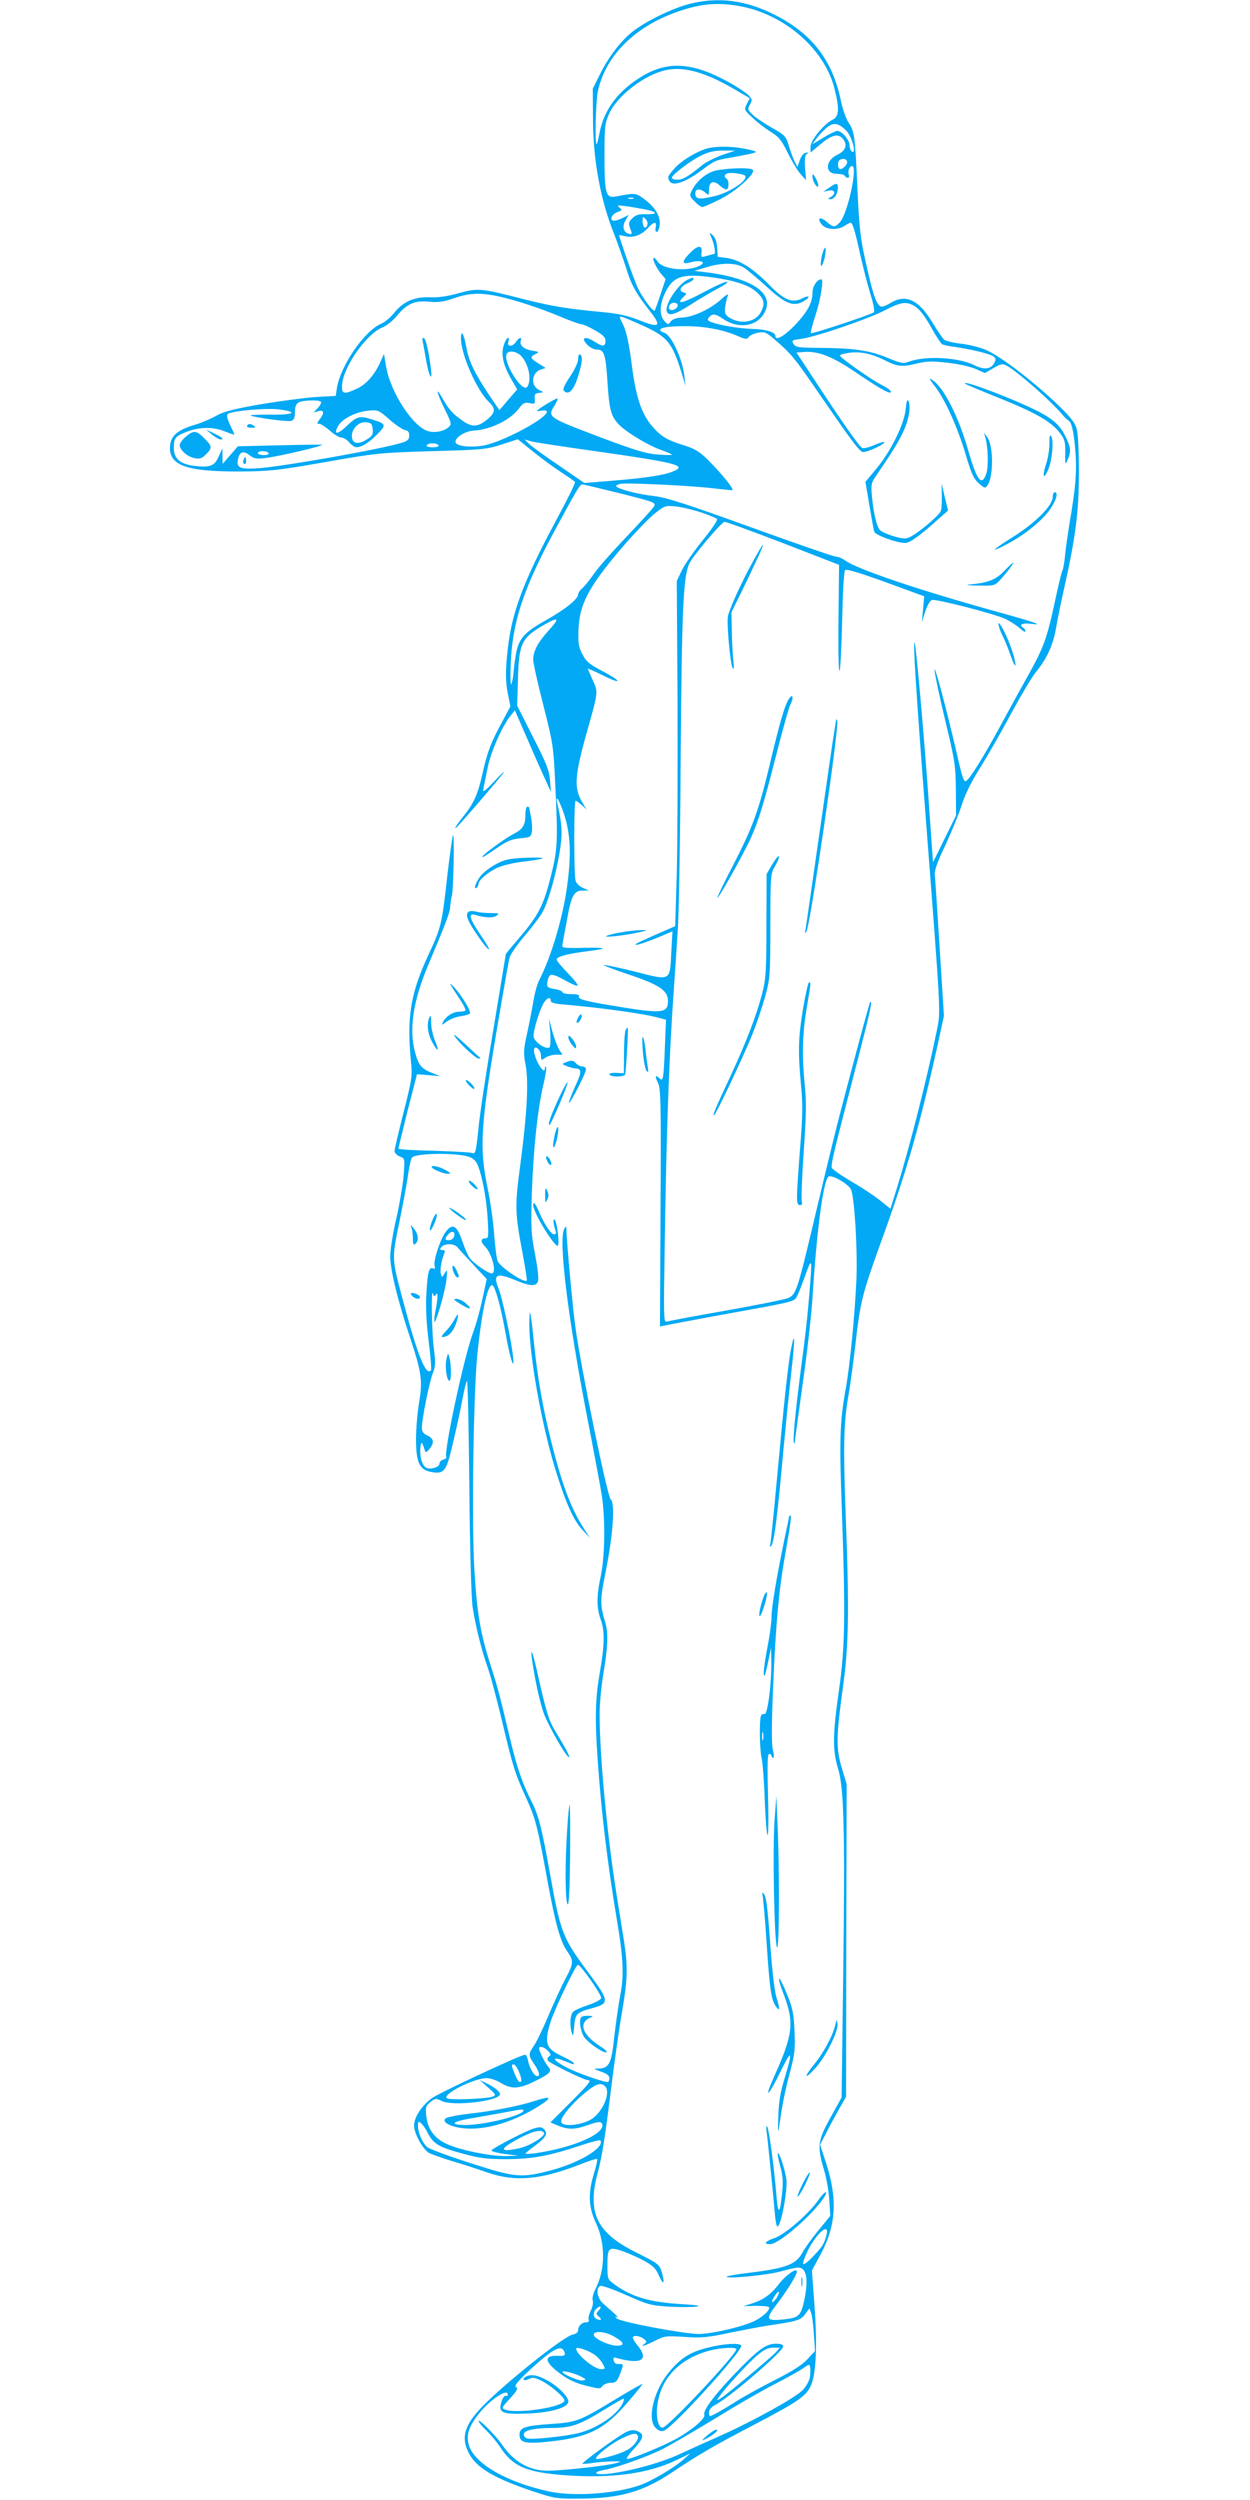<?xml version="1.0" standalone="no"?>
<!DOCTYPE svg PUBLIC "-//W3C//DTD SVG 20010904//EN"
 "http://www.w3.org/TR/2001/REC-SVG-20010904/DTD/svg10.dtd">
<svg version="1.0" xmlns="http://www.w3.org/2000/svg"
 width="640pt" height="1280pt" viewBox="0 0 640 1280"
 preserveAspectRatio="xMidYMid meet">
<g transform="translate(0,1280) scale(0.1,-0.1)"
fill="#03a9f4" stroke="none">
<path d="M3530 12780 c-85 -22 -212 -83 -282 -135 -63 -46 -130 -132 -176
-225 l-37 -74 1 -156 c1 -211 38 -414 109 -590 18 -47 45 -123 60 -170 27 -89
51 -132 124 -225 60 -76 47 -86 -55 -45 -58 23 -106 34 -179 41 -193 18 -265
30 -417 68 -217 56 -231 57 -329 30 -56 -16 -105 -23 -148 -21 -79 3 -137 -22
-183 -80 -17 -22 -47 -47 -65 -55 -86 -35 -209 -214 -228 -329 l-6 -41 -105
-6 c-57 -4 -184 -21 -281 -37 -140 -25 -188 -37 -228 -60 -27 -15 -74 -35
-104 -44 -96 -28 -130 -59 -131 -119 0 -92 90 -122 360 -121 150 1 190 5 435
48 261 46 279 48 545 56 259 7 280 9 358 34 l83 27 77 -62 c42 -34 107 -82
144 -106 37 -24 69 -47 72 -51 3 -5 -40 -91 -95 -193 -158 -294 -222 -457
-245 -628 -17 -130 -18 -198 -2 -271 l11 -57 -42 -79 c-58 -106 -77 -158 -101
-266 -22 -100 -44 -151 -94 -213 -36 -45 -49 -65 -43 -65 6 0 227 256 246 285
7 11 -14 -9 -48 -45 -49 -52 -61 -60 -56 -40 2 14 12 61 21 105 15 82 74 215
117 269 l23 29 52 -119 c28 -65 69 -159 92 -209 l41 -90 -5 60 c-4 50 -18 87
-87 221 l-81 161 4 139 c5 181 19 209 134 275 76 43 82 36 24 -28 -57 -63 -80
-107 -80 -151 0 -16 23 -121 52 -233 50 -198 52 -210 61 -409 14 -287 12 -328
-22 -464 -38 -151 -63 -200 -156 -310 -41 -48 -75 -89 -75 -90 0 -1 -29 -175
-64 -387 -36 -212 -71 -443 -77 -513 -11 -108 -15 -126 -29 -120 -8 4 -97 9
-197 12 -101 2 -183 7 -183 11 0 3 21 90 47 194 l48 187 60 -5 60 -5 -39 15
c-57 22 -72 39 -90 104 -33 119 -12 264 67 451 96 229 109 264 112 298 2 21 5
44 8 52 9 26 15 336 6 313 -4 -13 -17 -106 -29 -208 -26 -239 -32 -266 -91
-392 -97 -206 -117 -325 -95 -558 8 -75 5 -91 -38 -261 -25 -99 -46 -188 -46
-197 0 -10 12 -22 26 -28 27 -10 27 -10 21 -92 -3 -45 -20 -145 -37 -222 -18
-77 -32 -165 -32 -195 -1 -68 38 -228 102 -420 59 -178 65 -220 45 -335 -8
-49 -15 -133 -15 -185 0 -116 18 -155 75 -166 69 -13 80 0 113 143 17 70 39
172 49 226 10 53 21 97 24 97 4 0 9 -244 12 -542 3 -326 10 -573 17 -618 15
-97 45 -217 76 -305 14 -38 47 -162 74 -275 56 -237 67 -271 126 -400 47 -104
57 -145 108 -425 40 -216 64 -304 101 -357 33 -48 32 -61 -10 -139 -19 -36
-57 -119 -85 -184 -27 -65 -61 -136 -75 -157 -31 -46 -31 -50 0 -96 26 -38 32
-62 16 -62 -15 0 -40 41 -47 77 -3 18 -10 33 -15 33 -22 0 -435 -193 -477
-222 -52 -38 -92 -98 -92 -141 0 -41 46 -124 78 -141 15 -7 68 -26 117 -41 50
-14 131 -41 180 -58 144 -50 275 -38 482 44 42 16 78 28 80 25 3 -3 -4 -36
-16 -75 -31 -100 -28 -171 9 -250 51 -107 50 -243 -2 -342 -11 -22 -17 -46
-13 -58 3 -11 -1 -34 -10 -51 -9 -18 -14 -38 -11 -46 3 -9 -1 -14 -12 -14 -23
0 -42 -19 -42 -41 0 -10 -11 -19 -28 -22 -46 -9 -349 -251 -464 -370 -90 -94
-109 -157 -68 -236 38 -76 130 -130 330 -197 108 -36 122 -38 235 -37 212 1
330 35 486 141 127 85 208 132 413 239 226 118 267 147 290 204 25 61 31 209
16 407 l-13 177 46 85 c78 147 86 280 27 464 l-31 95 30 58 c16 32 46 87 66
123 l37 65 1 800 2 800 -24 80 c-31 101 -30 163 4 410 31 220 34 392 14 915
-12 334 -9 452 16 590 8 47 24 163 35 258 24 213 35 257 125 507 141 387 207
618 306 1072 l22 102 -22 348 c-12 191 -23 361 -25 377 -2 20 16 69 55 150 31
67 68 157 82 201 16 53 47 117 93 190 38 61 110 186 159 278 50 92 107 189
128 215 56 68 87 135 103 221 7 42 26 137 43 211 58 260 75 389 75 590 0 118
-4 200 -12 227 -10 32 -34 62 -109 133 -121 114 -281 236 -352 267 -30 14 -88
28 -128 33 -40 4 -80 14 -89 21 -8 7 -32 42 -54 78 -72 124 -140 158 -218 111
-18 -11 -39 -20 -47 -20 -22 0 -40 43 -68 165 -42 179 -47 220 -57 440 -12
268 -15 292 -44 335 -13 19 -31 69 -40 111 -42 209 -148 347 -341 444 -148 75
-289 92 -435 55z m275 -15 c224 -47 423 -226 469 -425 25 -102 22 -137 -13
-154 -46 -25 -111 -104 -111 -138 l0 -29 48 40 c59 50 92 59 116 32 27 -30 17
-63 -26 -83 -64 -30 -66 -98 -4 -98 19 0 38 -4 41 -10 10 -16 28 -12 21 5 -7
19 3 45 17 45 30 0 -23 -245 -63 -288 -26 -28 -32 -28 -68 3 -35 29 -51 18
-24 -15 22 -27 81 -30 117 -6 13 9 27 16 30 16 10 0 24 -46 50 -167 15 -65 38
-155 52 -201 16 -49 22 -86 17 -91 -14 -12 -316 -112 -322 -107 -3 3 7 41 21
85 28 83 46 191 32 191 -21 0 -45 -36 -45 -67 0 -53 -25 -99 -91 -169 -56 -57
-99 -81 -99 -54 0 19 -47 34 -117 36 -70 2 -166 18 -212 35 -19 8 -21 12 -11
24 17 21 34 19 74 -9 74 -50 166 -39 206 26 63 101 -50 183 -295 214 l-60 7
60 18 c79 25 151 24 192 0 17 -11 69 -54 114 -95 96 -89 138 -107 187 -82 18
9 32 21 32 25 0 5 -14 3 -31 -6 -53 -27 -93 -11 -173 71 -82 83 -149 125 -214
135 l-47 6 -3 46 c-2 31 -10 53 -23 65 -19 17 -19 17 -4 -19 13 -31 20 -77 12
-77 -1 0 -17 -4 -35 -9 -32 -10 -33 -9 -30 16 5 39 -18 39 -57 0 -43 -43 -46
-62 -7 -52 66 19 99 0 39 -22 -67 -24 -177 -9 -200 28 -6 10 -15 19 -19 19
-12 0 11 -50 36 -81 l24 -28 -26 -78 c-14 -43 -28 -80 -30 -83 -7 -9 -62 64
-86 115 -18 37 -96 259 -96 271 0 1 15 -2 34 -6 40 -9 81 7 115 44 31 33 45
33 38 1 -3 -16 0 -24 7 -22 6 2 12 19 14 38 3 44 -25 89 -80 130 -45 32 -44
32 -145 13 -51 -10 -58 14 -58 206 0 152 2 169 24 218 42 93 181 199 290 223
93 20 203 -11 353 -99 l77 -45 -15 -29 c-15 -29 -15 -30 29 -71 24 -23 66 -55
93 -72 41 -25 55 -42 86 -105 20 -41 49 -90 65 -109 l30 -34 -5 62 c-3 47 -1
66 9 73 11 7 10 8 -5 6 -12 -2 -24 -17 -31 -38 l-12 -35 -13 25 c-7 14 -21 50
-30 80 -16 53 -19 57 -90 97 -40 23 -84 53 -98 67 -24 23 -25 28 -12 51 12 22
11 27 -5 45 -10 11 -48 37 -84 58 -195 112 -324 124 -461 43 -124 -74 -197
-171 -220 -290 -6 -30 -12 -57 -15 -59 -10 -10 -5 219 6 270 37 174 176 319
381 398 135 52 235 62 363 35z m528 -634 c29 -29 54 -123 29 -107 -7 4 -12 18
-12 32 0 27 -40 74 -63 74 -7 0 -39 -15 -70 -34 l-58 -35 21 29 c11 16 34 40
51 55 36 30 60 27 102 -14z m4 -158 c5 -14 -26 -45 -38 -38 -13 9 -11 43 4 48
16 7 30 3 34 -10z m-1094 -190 c-7 -2 -19 -2 -25 0 -7 3 -2 5 12 5 14 0 19 -2
13 -5z m54 -54 c69 -13 76 -27 13 -26 -39 2 -54 -3 -72 -20 -20 -20 -21 -27
-11 -54 10 -26 10 -30 -4 -27 -30 6 -40 36 -21 68 l17 30 -29 -15 c-16 -8 -36
-15 -45 -15 -26 0 -16 31 14 43 27 10 28 12 13 24 -15 12 -11 13 28 8 25 -3
69 -11 97 -16z m17 -82 c-9 -24 -24 -11 -24 21 0 24 2 25 15 11 9 -9 13 -23 9
-32z m365 -272 c108 -18 170 -42 206 -81 29 -31 31 -53 10 -93 -27 -52 -107
-64 -164 -25 -19 14 -22 23 -18 53 3 20 9 45 13 56 5 14 -6 8 -35 -19 -55 -49
-143 -90 -199 -92 -29 -1 -48 -8 -58 -20 -13 -18 -15 -18 -35 6 -25 30 -21 87
10 148 42 82 94 95 270 67z m-1029 -118 c64 -19 160 -53 213 -76 53 -22 104
-41 113 -41 9 0 41 -14 70 -31 42 -24 54 -36 54 -55 0 -29 -15 -30 -55 -4 -52
34 -76 20 -33 -20 12 -11 32 -20 44 -20 37 0 45 -23 54 -162 9 -145 18 -179
58 -221 38 -40 158 -112 220 -132 28 -10 52 -20 52 -23 0 -3 -33 -2 -73 1 -58
4 -114 21 -277 82 -290 110 -288 108 -250 170 12 19 18 35 13 35 -10 0 -103
-57 -103 -63 0 -3 11 -2 25 1 14 2 25 0 25 -6 0 -34 -226 -155 -324 -173 -61
-11 -131 -5 -142 13 -13 21 42 60 90 63 91 6 190 55 235 116 19 26 28 30 52
25 28 -5 29 -4 27 22 -2 22 1 28 21 30 l24 4 -24 12 c-43 21 -37 88 8 103 l27
9 -37 23 c-43 26 -45 34 -14 49 20 9 19 11 -21 17 -42 8 -64 28 -55 53 7 19
-11 14 -25 -8 -7 -11 -19 -20 -28 -20 -11 0 -15 6 -11 20 9 35 -11 22 -23 -15
-16 -48 -5 -100 34 -170 l34 -59 -46 -53 -45 -53 -53 78 c-74 112 -102 170
-115 237 -14 78 -28 103 -29 52 0 -81 82 -268 144 -326 35 -33 33 -54 -11 -90
-47 -39 -79 -39 -129 -2 -49 35 -66 55 -98 111 -39 68 -31 31 11 -55 33 -67
36 -77 22 -90 -22 -22 -70 -33 -105 -23 -78 20 -194 197 -217 331 l-11 65 -21
-47 c-30 -64 -72 -111 -120 -132 -67 -31 -78 -27 -73 26 11 95 126 256 205
288 21 8 56 36 77 62 50 61 92 78 165 70 45 -4 71 -1 131 20 95 32 162 28 320
-18z m2040 -29 c20 -14 50 -54 77 -103 24 -44 50 -83 56 -87 7 -4 32 -10 57
-13 83 -11 187 -36 205 -49 14 -10 15 -16 6 -34 -17 -32 -52 -37 -100 -13 -79
41 -250 51 -335 20 -33 -12 -42 -10 -117 21 -90 37 -172 48 -354 49 -97 1
-112 3 -122 20 -11 18 -8 20 40 26 76 11 340 101 427 146 87 45 114 48 160 17z
m-1401 -94 c129 -59 152 -87 201 -244 l20 -65 -6 50 c-11 92 -68 213 -105 222
-10 3 -19 9 -19 13 0 13 42 20 130 20 96 0 192 -18 264 -49 43 -19 50 -20 60
-6 6 9 28 18 49 22 33 5 42 1 84 -36 85 -73 101 -93 230 -281 158 -230 200
-287 219 -294 16 -6 120 41 111 51 -3 2 -26 -5 -51 -16 -26 -11 -53 -18 -61
-15 -15 6 -109 141 -258 369 l-79 120 42 3 c69 5 143 -24 258 -102 99 -68 163
-106 177 -106 18 0 -1 19 -37 37 -50 24 -218 142 -218 153 0 4 23 10 50 14 55
7 112 -5 175 -36 68 -35 91 -38 162 -21 56 14 81 15 163 6 55 -6 118 -20 145
-32 l48 -21 43 25 c37 22 47 24 66 14 54 -28 237 -189 289 -254 9 -11 23 -24
32 -30 11 -7 19 -36 27 -95 15 -128 12 -208 -14 -369 -14 -80 -28 -177 -32
-216 -3 -38 -10 -77 -14 -85 -5 -8 -22 -82 -40 -165 -40 -185 -56 -230 -140
-380 -37 -66 -100 -181 -140 -255 -79 -146 -148 -258 -171 -277 -13 -11 -20 7
-48 130 -56 242 -121 485 -116 433 3 -27 28 -146 57 -265 48 -200 51 -225 52
-346 l1 -130 -59 -120 -59 -120 -18 255 c-22 330 -69 864 -76 870 -9 8 4 -205
56 -887 80 -1041 78 -999 57 -1101 -50 -246 -136 -584 -202 -799 l-35 -112
-52 42 c-29 23 -90 64 -135 90 -46 27 -92 57 -102 67 -21 21 -34 -40 139 632
47 182 59 239 46 227 -4 -5 -77 -275 -155 -574 -23 -88 -75 -302 -116 -475
-102 -432 -107 -448 -149 -466 -19 -8 -161 -36 -317 -64 -155 -27 -291 -53
-302 -56 -19 -6 -19 0 -12 432 8 523 21 896 42 1209 9 127 20 295 25 375 5 80
12 471 14 870 6 761 13 926 44 994 17 38 160 207 180 214 5 2 139 -47 298
-108 l289 -112 -3 -281 c-2 -166 1 -274 6 -262 4 11 10 129 13 263 3 146 9
247 15 253 7 7 72 -13 208 -62 l197 -72 -6 -66 -6 -66 18 55 c11 34 24 56 35
58 26 5 331 -74 379 -99 24 -12 55 -33 71 -47 15 -14 27 -21 27 -14 0 6 -4 14
-10 17 -26 16 -7 27 38 21 73 -9 28 6 -217 74 -378 106 -674 207 -733 250 -15
11 -37 20 -48 20 -11 0 -208 68 -437 151 -329 119 -432 152 -493 159 -83 9
-186 36 -195 50 -2 4 8 10 23 13 33 6 355 -9 472 -23 47 -5 91 -10 98 -10 16
0 -50 82 -125 157 -42 41 -67 56 -118 72 -84 26 -113 42 -152 83 -65 68 -95
151 -118 328 -16 123 -29 180 -52 223 -14 28 -14 29 9 22 13 -4 56 -23 97 -41z
m-621 -156 c39 -42 55 -123 32 -158 -25 -36 -129 132 -105 169 11 19 50 12 73
-11z m-1025 -235 c4 -3 -3 -18 -15 -31 l-23 -24 22 6 c31 10 36 -7 12 -38 -17
-22 -18 -26 -5 -26 9 0 33 -16 55 -35 21 -19 47 -35 58 -35 11 0 29 -11 41
-25 12 -14 29 -25 37 -25 27 0 68 26 110 70 45 46 43 50 -38 75 -58 17 -70 13
-124 -38 -46 -44 -67 -43 -42 1 20 37 88 72 152 79 52 5 54 5 111 -45 32 -28
68 -52 79 -54 16 -2 22 -10 22 -28 0 -20 -7 -27 -35 -36 -93 -31 -601 -121
-732 -131 -97 -7 -118 1 -110 42 7 42 27 50 59 25 24 -19 35 -21 83 -15 72 9
298 62 289 68 -2 1 -100 0 -218 -3 l-213 -5 -39 -45 -39 -45 -1 40 0 40 -19
-42 c-22 -50 -45 -58 -127 -48 -71 9 -103 37 -103 92 0 51 8 60 68 83 66 25
138 25 196 0 25 -10 46 -17 46 -15 0 2 -10 25 -22 50 -14 29 -19 48 -12 55 16
16 203 33 269 23 95 -13 67 -28 -51 -26 -58 0 -103 -1 -101 -4 10 -9 189 -34
208 -28 14 5 19 16 19 45 0 27 6 42 18 49 19 12 105 15 115 4z m265 -140 c3
-28 -2 -36 -30 -53 -43 -27 -72 -23 -76 11 -5 40 33 81 72 77 27 -3 31 -7 34
-35z m1133 -112 c421 -60 479 -74 407 -104 -48 -20 -139 -34 -309 -48 l-147
-12 -128 88 c-71 48 -140 98 -154 111 l-24 24 34 -10 c19 -5 164 -27 321 -49z
m-796 29 c4 -6 -8 -10 -30 -10 -22 0 -34 4 -30 10 3 6 17 10 30 10 13 0 27 -4
30 -10z m-870 -40 c4 -6 -7 -10 -24 -10 -17 0 -31 5 -31 10 0 6 11 10 24 10
14 0 28 -4 31 -10z m1800 -206 c174 -44 184 -47 174 -66 -6 -11 -69 -80 -140
-155 -72 -75 -148 -161 -169 -192 -21 -31 -48 -64 -59 -73 -12 -10 -21 -24
-21 -32 0 -23 -69 -78 -164 -131 -114 -64 -140 -94 -155 -177 -6 -36 -11 -78
-12 -94 -1 -16 -5 -40 -10 -54 -5 -16 -7 21 -4 100 8 214 64 385 226 685 111
205 128 235 140 235 5 0 92 -21 194 -46z m413 -97 c41 -14 78 -29 83 -34 5 -5
-25 -50 -72 -108 -45 -55 -93 -125 -108 -155 l-26 -55 4 -615 c1 -339 0 -737
-4 -884 l-8 -268 -46 -20 c-129 -56 -161 -71 -157 -75 5 -5 71 18 150 52 l39
17 -6 -107 c-7 -150 -1 -147 -181 -101 -80 20 -154 36 -163 35 -10 0 46 -22
125 -48 160 -54 202 -82 202 -137 0 -63 -30 -66 -290 -22 -139 23 -174 33
-165 48 4 6 -12 10 -39 10 -25 0 -46 4 -46 10 0 5 -18 13 -40 16 -41 7 -44 12
-34 52 8 29 24 28 90 -9 30 -17 58 -29 61 -25 4 4 -19 32 -50 64 -31 32 -57
63 -57 69 0 15 52 29 153 42 43 5 81 12 84 15 4 3 -43 5 -103 3 -93 -2 -108 0
-105 13 1 8 12 65 23 125 23 130 36 155 81 155 l32 1 -31 13 c-18 8 -34 24
-37 37 -9 32 -9 409 0 409 4 0 18 -10 32 -22 l24 -23 -21 36 c-45 75 -41 135
28 379 53 188 53 188 24 249 -13 29 -24 55 -24 57 0 2 32 -12 71 -31 102 -52
109 -37 9 16 -73 38 -88 51 -108 89 -20 39 -23 56 -20 130 6 134 58 227 251
449 50 56 113 121 141 143 49 39 53 40 106 35 30 -3 88 -17 128 -30z m-698
-1552 c31 -100 35 -198 15 -352 -20 -161 -82 -371 -145 -493 -10 -19 -22 -64
-28 -100 -6 -36 -20 -110 -32 -165 -20 -90 -21 -107 -9 -167 16 -87 8 -245
-26 -503 -30 -223 -29 -252 11 -464 14 -73 23 -135 21 -138 -13 -13 -130 65
-148 98 -6 12 -14 73 -19 138 -4 64 -20 175 -35 246 -40 194 -34 309 44 775
34 201 65 379 70 397 5 17 39 67 76 110 37 43 77 96 90 118 30 51 68 182 90
309 16 98 14 141 -12 256 -12 52 15 4 37 -65z m-70 -949 c0 -10 21 -16 78 -20
188 -17 398 -46 470 -66 l42 -11 -6 -142 c-6 -160 -9 -176 -26 -159 -22 22
-27 12 -10 -20 15 -30 17 -89 14 -642 l-3 -608 23 5 c13 3 149 29 303 57 343
62 357 65 371 85 6 8 24 50 39 93 46 128 46 128 24 -128 -5 -63 -20 -196 -34
-295 -29 -220 -48 -406 -40 -413 3 -3 5 1 5 8 0 7 18 137 39 289 22 152 45
353 51 446 21 338 54 592 81 620 14 14 101 -35 116 -65 18 -39 34 -307 28
-460 -9 -192 -34 -448 -56 -567 -29 -163 -32 -256 -19 -608 19 -535 17 -708
-14 -925 -33 -229 -34 -312 -5 -405 30 -99 36 -318 26 -1067 l-8 -617 -57
-103 c-66 -119 -69 -147 -33 -268 12 -41 25 -111 27 -155 l5 -80 -61 -75 c-34
-41 -70 -92 -81 -112 -32 -61 -81 -81 -268 -104 -63 -7 -117 -17 -120 -20 -13
-14 209 7 275 26 38 11 79 20 91 20 42 0 53 -58 32 -162 -18 -85 -28 -95 -104
-103 -93 -10 -98 -1 -38 77 53 69 103 150 103 168 0 21 -56 -18 -91 -63 -41
-54 -81 -83 -140 -101 l-44 -14 62 2 c34 0 65 -2 69 -6 11 -11 -25 -47 -70
-70 -59 -30 -221 -68 -290 -68 -78 1 -403 62 -419 80 -10 10 -9 11 3 6 14 -7
-6 12 -72 70 -31 27 -39 80 -14 90 8 3 68 -18 133 -47 110 -49 125 -53 218
-59 55 -3 118 -3 140 0 28 4 5 8 -75 13 -164 9 -260 38 -348 104 -31 23 -32
27 -32 91 0 94 5 99 72 78 29 -10 80 -32 112 -49 48 -26 63 -40 78 -75 24 -53
33 -49 19 6 -14 49 -16 50 -129 107 -206 101 -256 203 -203 406 24 88 40 191
76 484 15 116 37 273 51 350 27 161 29 224 10 350 -8 50 -26 162 -40 250 -49
311 -86 709 -86 920 0 51 9 146 20 210 22 131 25 203 10 255 -29 95 -28 118 2
268 37 185 48 347 25 365 -17 13 -151 664 -181 882 -13 92 -46 447 -46 503 0
15 -2 15 -10 2 -33 -50 17 -456 120 -985 32 -165 64 -336 71 -380 19 -123 16
-315 -5 -414 -22 -102 -22 -162 -1 -221 22 -60 21 -130 -4 -273 -23 -132 -26
-231 -11 -447 18 -261 50 -528 96 -805 36 -210 40 -301 19 -405 -9 -47 -22
-140 -30 -208 -14 -137 -26 -161 -79 -163 -30 -1 -30 -1 12 -16 29 -10 42 -20
42 -34 0 -10 -4 -19 -9 -19 -23 0 -152 45 -203 71 -83 42 -91 67 -11 34 41
-17 46 -18 39 -6 -3 5 -30 20 -60 34 -82 39 -91 67 -56 178 24 72 128 289 139
289 14 0 122 -154 119 -170 -2 -9 -29 -23 -64 -35 -34 -11 -69 -26 -78 -34
-17 -14 -21 -68 -8 -111 5 -19 8 -12 12 35 5 65 12 72 95 94 87 24 86 35 -25
185 -130 175 -140 201 -194 503 -44 244 -58 297 -96 373 -47 92 -74 174 -109
320 -55 231 -60 252 -101 380 -51 160 -68 263 -81 480 -15 239 -5 919 16 1115
22 211 51 345 74 345 15 0 46 -111 71 -255 23 -131 49 -202 35 -95 -11 85 -55
291 -71 329 -32 77 -12 87 86 46 76 -32 108 -33 115 -2 4 13 -4 75 -16 138
-20 103 -21 133 -16 309 8 227 29 426 58 552 12 49 18 92 15 95 -3 4 -6 1 -6
-5 0 -26 -19 -9 -40 34 -23 51 -21 85 5 64 8 -7 15 -23 15 -37 0 -23 1 -23 22
-9 12 9 37 16 55 16 l33 0 -17 26 c-9 15 -25 57 -35 93 l-17 66 6 -71 c3 -41
1 -74 -4 -77 -19 -12 -78 29 -81 55 -3 28 31 140 54 176 16 25 34 29 34 8z
m-422 -798 c24 -7 38 -20 48 -44 23 -55 45 -172 51 -276 5 -86 4 -98 -10 -98
-27 0 -28 -18 -3 -43 36 -37 61 -137 33 -137 -16 0 -87 48 -109 75 -10 11 -28
52 -41 90 -28 83 -51 95 -87 45 -28 -40 -62 -147 -55 -171 5 -14 2 -17 -8 -13
-21 8 -28 -19 -34 -133 -4 -69 0 -146 12 -242 10 -78 15 -144 11 -148 -26 -27
-67 75 -141 352 -60 226 -60 215 -20 409 19 94 40 205 45 246 6 41 15 79 20
84 22 22 221 25 288 4z m-74 -411 c-3 -9 -15 -17 -25 -17 -23 0 -24 8 -2 32
19 21 37 10 27 -15z m18 -53 c7 -9 44 -49 82 -90 l68 -73 -22 -102 c-12 -56
-34 -136 -50 -178 -46 -126 -149 -608 -135 -631 3 -4 -4 -10 -15 -13 -11 -3
-20 -12 -20 -21 0 -17 -41 -31 -65 -22 -22 8 -36 53 -33 100 4 40 8 38 23 -10
4 -13 9 -12 26 10 24 31 20 52 -16 68 -18 8 -25 19 -25 39 0 43 39 237 57 281
13 33 14 52 4 127 -11 83 -14 317 -4 277 4 -15 7 -16 14 -5 12 19 12 -14 -1
-81 -6 -29 -8 -55 -6 -58 8 -8 56 159 62 216 5 52 4 55 -9 33 -14 -23 -14 -23
-20 -2 -5 20 3 68 18 104 5 12 2 17 -10 17 -14 0 -15 3 -5 15 17 20 66 19 82
-1z m464 -4115 c15 -16 16 -22 5 -28 -8 -5 -10 -14 -6 -21 8 -13 185 -100 204
-100 22 0 10 -16 -90 -116 l-101 -101 41 -17 c54 -21 84 -20 155 5 46 16 61
17 67 8 30 -49 -144 -126 -343 -154 -27 -3 -48 -4 -48 -1 0 2 22 20 49 40 56
41 68 63 47 84 -13 13 -22 13 -53 4 -38 -11 -199 -94 -216 -111 -5 -5 23 -13
65 -19 l73 -9 -65 -2 c-81 -1 -233 30 -303 62 -64 29 -98 77 -105 147 -4 41
-1 49 22 68 25 19 28 19 58 5 57 -29 298 0 298 35 0 13 -30 37 -70 56 l-35 17
44 -39 c39 -34 42 -40 25 -46 -32 -13 -230 -20 -238 -8 -14 24 143 102 206
102 18 0 51 -11 73 -25 54 -33 93 -31 175 10 78 39 88 50 67 73 -16 19 -47 80
-47 94 0 15 27 8 46 -13z m-150 -104 c16 -40 18 -55 5 -55 -5 0 -16 18 -25 40
-19 48 -19 50 -5 50 5 0 17 -16 25 -35z m442 -77 c29 -29 -6 -120 -62 -163
-45 -34 -151 -48 -162 -21 -8 21 51 93 125 154 53 43 78 51 99 30z m-908 -239
c29 -56 58 -73 177 -105 92 -25 126 -29 228 -29 133 1 217 17 377 70 54 18
100 30 102 26 22 -36 -103 -112 -245 -151 -159 -43 -188 -40 -418 34 -112 36
-212 73 -224 83 -25 22 -47 74 -47 109 0 23 2 25 16 13 8 -7 24 -29 34 -50z
m595 1 c10 -16 -73 -68 -126 -79 -105 -23 -105 -4 0 51 71 38 114 47 126 28z
m1445 -529 c-12 -42 -20 -55 -70 -107 -24 -26 -46 -41 -48 -35 -2 7 9 37 24
68 49 96 116 149 94 74z m-254 -317 c-10 -14 -20 -23 -23 -21 -2 3 3 17 13 31
9 15 19 24 22 22 2 -3 -3 -17 -12 -32z m-910 -63 c-15 -16 -15 -19 -1 -31 19
-15 14 -23 -9 -14 -19 7 -21 35 -4 52 20 20 33 14 14 -7z m1101 -122 l6 -86
-38 -41 c-26 -29 -75 -61 -168 -108 -73 -37 -162 -86 -199 -110 -68 -43 -122
-74 -133 -74 -3 0 -5 9 -5 20 0 11 12 26 29 35 75 38 351 276 351 301 0 10
-12 14 -38 14 -51 0 -91 -30 -216 -160 -102 -107 -158 -183 -150 -204 7 -18
-62 -77 -142 -122 -69 -38 -226 -103 -253 -104 -7 0 7 22 33 50 52 56 57 76
21 92 -18 8 -32 8 -57 -3 -32 -13 -232 -158 -226 -164 2 -1 30 1 63 6 33 4 78
7 100 7 39 0 40 0 10 -9 -41 -13 -276 -39 -351 -39 -93 0 -171 44 -231 130
-35 51 -123 139 -123 124 0 -5 19 -28 41 -49 23 -22 53 -59 68 -81 64 -101
133 -132 331 -147 241 -18 430 8 575 78 l70 34 -36 -32 c-50 -44 -166 -112
-225 -132 -128 -44 -338 -58 -464 -31 -217 47 -383 143 -410 239 -14 53 1 96
57 165 57 69 143 125 143 92 0 -5 -5 -9 -12 -7 -6 1 -16 -13 -21 -32 -17 -55
5 -64 138 -58 117 4 205 31 205 61 0 24 -50 76 -104 106 -52 30 -90 37 -116
20 -22 -14 -5 -23 19 -10 18 9 30 7 64 -10 45 -22 117 -84 117 -100 0 -34
-245 -71 -304 -47 -18 7 -17 10 10 40 53 57 59 68 45 76 -9 6 14 33 74 89 123
113 166 133 177 82 2 -10 -6 -13 -32 -12 -80 5 -74 -33 15 -96 37 -27 79 -46
127 -57 66 -17 72 -17 83 -1 7 9 26 16 42 16 26 0 32 6 47 43 20 54 20 54 -6
53 -14 -1 -24 6 -26 18 -3 16 0 18 19 12 124 -34 164 -8 102 67 -13 16 -23 33
-23 38 0 14 34 11 56 -6 16 -13 17 -16 4 -25 -29 -19 6 -10 55 16 47 24 56 25
150 19 86 -6 117 -3 225 20 69 14 157 31 195 37 157 23 174 28 197 59 l22 30
9 -23 c5 -13 11 -62 14 -109z m-1023 -12 c52 -29 57 -47 15 -47 -41 0 -119 37
-119 56 0 22 59 17 104 -9z m-106 -89 c18 -11 39 -33 47 -49 15 -28 15 -29 -8
-29 -35 0 -127 76 -127 105 0 11 52 -5 88 -27z m936 10 c-24 -27 -263 -227
-288 -240 -18 -10 -18 -9 -2 13 32 46 152 176 196 212 32 27 54 37 79 37 l34
0 -19 -22z m172 -133 c-4 -17 -20 -46 -37 -63 -38 -39 -250 -156 -414 -230
-66 -29 -163 -73 -215 -97 -99 -46 -259 -89 -369 -101 -68 -7 -81 8 -17 20 65
12 221 68 299 107 43 22 166 94 275 160 108 67 244 145 302 174 58 30 121 65
140 78 34 24 35 24 38 5 2 -12 1 -35 -2 -53z m-1171 7 c28 -15 28 -17 8 -20
-20 -3 -103 32 -103 44 0 9 62 -7 95 -24z m290 -302 c10 -16 -21 -58 -58 -76
-35 -19 -122 -44 -151 -44 -26 0 66 76 129 106 55 26 71 29 80 14z"/>
<path d="M3608 12036 c-58 -21 -123 -62 -157 -101 -34 -39 -35 -43 -22 -64 16
-25 78 -5 149 47 88 64 78 60 174 77 140 26 141 26 73 41 -77 17 -170 17 -217
0z m91 -29 c-36 -13 -83 -36 -103 -52 -75 -61 -100 -75 -127 -75 -16 0 -29 4
-29 10 0 15 100 91 155 116 36 17 67 24 110 23 l60 0 -66 -22z"/>
<path d="M3676 11929 c-52 -8 -105 -49 -133 -103 -14 -27 -13 -30 13 -57 15
-16 33 -29 40 -29 6 0 48 18 91 40 81 40 181 130 168 150 -7 12 -108 11 -179
-1z m131 -24 c43 -14 -62 -90 -152 -110 -76 -18 -95 -15 -95 15 0 25 26 26 52
3 17 -15 18 -14 18 16 0 41 24 50 54 22 12 -11 28 -21 34 -21 15 0 16 46 2 55
-15 10 -12 23 8 28 16 4 51 0 79 -8z"/>
<path d="M4160 11894 c0 -11 7 -29 15 -40 19 -26 20 1 0 36 -13 23 -14 23 -15
4z"/>
<path d="M4245 11839 l-30 -21 28 6 c32 7 39 -16 10 -33 -17 -10 -17 -10 -1
-11 20 0 38 29 38 59 0 26 -7 26 -45 0z"/>
<path d="M4211 11502 c-7 -24 -10 -51 -8 -60 2 -10 9 2 16 26 7 24 10 51 8 60
-2 10 -9 -2 -16 -26z"/>
<path d="M3525 11370 c-50 -19 -124 -131 -111 -165 10 -26 43 -16 128 39 46
29 108 66 138 81 30 16 50 30 43 32 -7 3 -60 -21 -118 -52 -106 -57 -148 -68
-108 -28 20 20 21 21 2 26 -26 7 -15 32 22 47 16 7 29 16 29 21 0 10 1 10 -25
-1z m-55 -134 c0 -15 -27 -29 -40 -21 -5 3 -7 12 -3 20 7 19 43 20 43 1z"/>
<path d="M2164 11053 c2 -10 10 -52 17 -93 14 -86 35 -124 25 -45 -12 93 -27
155 -37 155 -6 0 -8 -8 -5 -17z"/>
<path d="M2960 10962 c0 -17 -17 -54 -42 -91 -29 -43 -38 -65 -31 -72 24 -24
49 1 71 69 24 75 27 107 12 117 -6 4 -10 -6 -10 -23z"/>
<path d="M4786 10823 c53 -68 117 -212 158 -349 29 -98 40 -124 67 -148 30
-27 33 -27 45 -11 31 42 31 204 -1 246 l-17 24 7 -25 c14 -50 17 -148 5 -184
-23 -70 -48 -38 -93 119 -50 174 -125 322 -183 359 -20 14 -19 9 12 -31z"/>
<path d="M4942 10835 c3 -3 81 -36 174 -73 186 -75 267 -121 310 -178 25 -33
29 -46 28 -103 -1 -62 0 -64 12 -36 19 44 17 65 -12 123 -32 64 -74 97 -189
150 -146 67 -345 139 -323 117z"/>
<path d="M4637 10704 c-8 -77 -77 -217 -151 -305 l-55 -66 20 -119 c11 -66 22
-127 25 -136 5 -18 115 -58 159 -58 24 0 80 41 169 122 l50 44 -17 70 -16 69
1 -60 c1 -33 -1 -69 -5 -81 -8 -23 -117 -115 -159 -134 -20 -10 -37 -9 -81 4
-31 9 -62 23 -71 31 -17 17 -35 93 -42 180 -5 54 -3 64 23 101 120 175 155
241 168 321 3 23 2 49 -3 59 -7 12 -11 1 -15 -42z"/>
<path d="M5373 10528 c0 -30 -8 -78 -18 -107 -20 -62 -12 -81 12 -25 20 47 29
145 16 169 -8 13 -10 3 -10 -37z"/>
<path d="M5390 10257 c0 -46 -89 -135 -208 -209 -104 -65 -117 -82 -26 -34 91
48 184 123 223 182 31 47 40 84 21 84 -5 0 -10 -10 -10 -23z"/>
<path d="M3856 9927 c-62 -113 -122 -246 -129 -282 -7 -39 12 -245 24 -265 7
-10 8 1 4 35 -3 28 -7 95 -8 150 l-2 100 59 120 c74 153 107 225 101 225 -2 0
-24 -37 -49 -83z"/>
<path d="M5140 9875 c-44 -45 -82 -59 -180 -68 -19 -2 3 -5 48 -5 82 -2 85 -1
113 29 31 33 73 89 67 89 -2 0 -24 -20 -48 -45z"/>
<path d="M5116 9588 c3 -13 13 -36 22 -53 8 -16 25 -59 38 -95 12 -36 23 -56
23 -44 1 26 -29 116 -58 172 -23 45 -37 56 -25 20z"/>
<path d="M4038 9220 c-20 -31 -46 -119 -98 -339 -56 -233 -86 -316 -186 -510
-47 -90 -83 -165 -81 -168 5 -4 103 169 155 272 48 97 78 190 143 447 34 134
68 256 76 271 19 37 11 59 -9 27z"/>
<path d="M4281 9115 c-1 -5 -6 -37 -11 -70 -6 -33 -39 -265 -75 -515 -36 -250
-67 -468 -70 -485 -5 -23 -4 -26 4 -14 20 31 167 1042 158 1077 -3 10 -5 13
-6 7z"/>
<path d="M3953 8373 l-28 -48 -1 -265 c0 -238 -3 -273 -22 -348 -30 -114 -80
-245 -163 -424 -81 -174 -91 -198 -83 -198 8 0 150 299 196 414 22 54 51 142
66 195 25 92 26 108 26 361 1 262 1 266 25 307 14 24 22 45 19 49 -4 3 -19
-16 -35 -43z"/>
<path d="M4112 7638 c-25 -150 -27 -221 -11 -393 10 -99 9 -157 -5 -330 -20
-264 -21 -285 0 -285 11 0 13 6 9 19 -3 11 1 125 10 253 13 183 14 256 6 337
-16 152 -13 265 9 398 23 135 23 133 12 133 -4 0 -18 -60 -30 -132z"/>
<path d="M1265 10620 c-4 -6 6 -10 22 -10 22 0 25 2 13 10 -19 12 -27 12 -35
0z"/>
<path d="M1085 10575 c17 -13 36 -25 43 -25 22 0 13 9 -30 30 l-43 21 30 -26z"/>
<path d="M951 10564 c-17 -14 -31 -34 -31 -43 0 -25 40 -60 77 -67 26 -5 37
-1 57 19 34 34 33 42 -8 83 -41 41 -55 42 -95 8z"/>
<path d="M1247 10445 c-4 -8 -2 -17 3 -20 6 -4 10 3 10 14 0 25 -6 27 -13 6z"/>
<path d="M3178 8026 c-37 -6 -70 -15 -74 -19 -9 -8 84 2 161 18 54 12 56 13
20 13 -22 0 -70 -5 -107 -12z"/>
<path d="M2961 7592 c-7 -13 -11 -26 -8 -28 8 -8 29 25 25 38 -3 8 -9 4 -17
-10z"/>
<path d="M3204 7528 c-5 -7 -9 -60 -9 -118 l-1 -105 -37 2 c-20 1 -37 -2 -37
-7 0 -14 67 -16 80 -3 5 4 18 234 14 241 -1 2 -6 -3 -10 -10z"/>
<path d="M2910 7489 c0 -9 9 -27 20 -40 15 -19 19 -20 20 -8 0 9 -9 27 -20 40
-15 19 -19 20 -20 8z"/>
<path d="M3292 7408 c4 -45 13 -87 19 -92 8 -8 10 -3 6 19 -3 17 -9 58 -12 93
-4 34 -10 62 -14 62 -4 0 -3 -37 1 -82z"/>
<path d="M2895 7360 c-19 -7 -18 -9 8 -19 16 -6 34 -11 40 -11 37 -1 37 -17 1
-94 -19 -43 -33 -80 -31 -82 6 -7 87 151 87 170 0 9 -8 16 -19 16 -10 0 -24 7
-31 15 -14 17 -25 18 -55 5z"/>
<path d="M2860 7175 c-40 -87 -57 -135 -47 -135 8 0 98 212 93 218 -3 3 -24
-35 -46 -83z"/>
<path d="M2841 6993 c-7 -29 -11 -58 -8 -65 6 -18 29 69 25 95 -2 15 -8 4 -17
-30z"/>
<path d="M2802 6855 c6 -13 15 -22 19 -19 9 5 -11 44 -23 44 -4 0 -3 -11 4
-25z"/>
<path d="M2791 6680 c0 -40 2 -42 11 -22 8 16 8 28 0 45 -9 19 -11 17 -11 -23z"/>
<path d="M2730 6630 c0 -41 122 -236 128 -205 6 28 -8 124 -19 131 -9 5 -6
-24 7 -63 2 -7 -2 -13 -9 -13 -15 0 -50 51 -76 113 -19 45 -31 59 -31 37z"/>
<path d="M2710 6019 c1 -163 61 -500 129 -728 54 -178 96 -273 142 -323 l40
-43 -29 45 c-66 101 -113 224 -167 439 -45 178 -72 331 -91 515 -8 83 -17 153
-20 155 -2 2 -4 -25 -4 -60z"/>
<path d="M4051 5898 c-15 -74 -35 -258 -71 -648 -17 -184 -33 -344 -36 -355
-5 -15 -3 -17 5 -9 14 12 33 162 61 479 12 127 30 308 41 404 20 176 20 226 0
129z"/>
<path d="M4040 5035 c0 -3 -11 -58 -25 -122 -40 -194 -65 -344 -65 -394 0 -26
-9 -93 -20 -149 -19 -98 -25 -159 -15 -148 3 3 11 36 19 74 l14 69 1 -72 c2
-112 -19 -275 -35 -269 -7 3 -15 -2 -18 -10 -9 -24 -7 -175 4 -219 5 -22 13
-123 16 -225 4 -101 11 -175 15 -165 4 11 4 109 1 218 -4 145 -2 197 6 197 7
0 12 -4 12 -10 0 -5 4 -10 9 -10 5 0 4 18 -2 41 -7 30 -7 127 2 333 13 314 29
485 61 666 28 161 34 200 26 200 -3 0 -6 -2 -6 -5z m-133 -1142 c-3 -10 -5 -2
-5 17 0 19 2 27 5 18 2 -10 2 -26 0 -35z"/>
<path d="M3910 4625 c-17 -45 -29 -105 -19 -99 11 7 43 114 35 121 -3 3 -10
-7 -16 -22z"/>
<path d="M2738 4217 c13 -73 35 -161 49 -197 27 -66 106 -205 124 -216 13 -8
-11 39 -63 124 -39 64 -50 100 -98 314 -32 144 -40 127 -12 -25z"/>
<path d="M3966 3485 c-11 -147 -2 -621 12 -655 12 -29 14 384 3 630 l-6 145
-9 -120z"/>
<path d="M2904 3433 c-12 -171 -10 -371 2 -383 7 -7 11 74 13 250 1 143 0 260
-2 260 -3 0 -9 -57 -13 -127z"/>
<path d="M3903 3103 c3 -5 13 -117 22 -249 16 -245 24 -295 49 -329 20 -26 20
-12 1 50 -9 28 -22 142 -30 253 -16 223 -22 269 -38 279 -5 3 -7 2 -4 -4z"/>
<path d="M4013 2588 c54 -145 48 -204 -50 -421 -54 -122 -30 -103 32 24 60
123 66 113 21 -36 -20 -64 -29 -118 -31 -190 -4 -104 -2 -101 16 25 6 41 24
127 41 190 27 101 30 126 26 220 -4 90 -9 117 -38 188 -18 45 -36 82 -41 82
-4 0 6 -37 24 -82z"/>
<path d="M2977 2473 c-14 -13 -6 -69 12 -100 19 -31 107 -91 117 -80 3 3 -11
17 -33 30 -96 62 -114 124 -43 150 8 3 1 6 -16 6 -17 1 -34 -2 -37 -6z"/>
<path d="M4276 2430 c-13 -55 -61 -144 -111 -204 -54 -67 -44 -75 13 -11 52
59 115 186 110 222 -4 27 -4 27 -12 -7z"/>
<path d="M3925 1885 c6 -42 32 -302 42 -417 3 -38 9 -68 13 -68 19 0 54 189
46 245 -8 52 -37 138 -43 131 -3 -3 2 -33 12 -68 13 -47 15 -79 10 -131 -11
-112 -21 -121 -29 -26 -11 140 -38 343 -47 359 -6 9 -7 0 -4 -25z"/>
<path d="M4110 1620 c-17 -34 -29 -64 -26 -67 2 -3 19 23 36 57 17 34 29 64
26 67 -2 3 -19 -23 -36 -57z"/>
<path d="M4191 1537 c-48 -70 -169 -175 -223 -195 -52 -18 -62 -32 -24 -32 44
0 215 149 273 236 29 45 5 36 -26 -9z"/>
<path d="M4103 1115 c0 -22 2 -30 4 -17 2 12 2 30 0 40 -3 9 -5 -1 -4 -23z"/>
<path d="M2210 6825 c0 -10 60 -35 82 -35 20 1 18 3 -12 20 -33 18 -70 26 -70
15z"/>
<path d="M2400 6753 c0 -12 38 -48 45 -41 3 2 -6 15 -20 28 -14 13 -25 19 -25
13z"/>
<path d="M2300 6616 c0 -9 81 -68 86 -63 3 3 -15 19 -40 37 -25 17 -46 29 -46
26z"/>
<path d="M2216 6558 c-9 -21 -16 -45 -15 -55 0 -10 9 2 20 26 11 24 18 49 15
55 -2 6 -11 -6 -20 -26z"/>
<path d="M2106 6515 c5 -11 8 -37 8 -57 0 -29 3 -35 13 -26 19 15 15 49 -8 78
-16 20 -19 21 -13 5z"/>
<path d="M2110 6165 c14 -16 40 -20 40 -6 0 9 -24 21 -42 21 -6 0 -6 -6 2 -15z"/>
<path d="M2321 6290 c6 -16 15 -30 20 -30 12 0 11 4 -3 35 -16 35 -29 31 -17
-5z"/>
<path d="M2355 6125 c51 -32 68 -32 32 0 -15 14 -38 25 -50 25 -18 -1 -15 -5
18 -25z"/>
<path d="M2326 6043 c-8 -16 -26 -40 -40 -55 -31 -33 -32 -38 -5 -31 24 7 46
37 59 82 11 38 5 40 -14 4z"/>
<path d="M2286 5842 c-9 -37 1 -112 15 -112 11 0 10 83 0 120 -7 25 -8 24 -15
-8z"/>
<path d="M2740 2044 c-79 -26 -212 -52 -328 -65 -62 -7 -120 -18 -129 -24 -27
-20 28 -48 104 -53 111 -7 255 38 383 122 59 38 49 46 -30 20z m-60 -50 c0
-24 -198 -74 -295 -74 -86 0 -73 17 27 34 51 9 127 22 168 30 91 17 100 18
100 10z"/>
<path d="M3620 779 c-88 -22 -138 -55 -196 -126 -78 -95 -112 -240 -67 -284
14 -14 27 -19 41 -15 47 15 410 415 397 437 -10 15 -95 9 -175 -12z m150 -7
c0 -27 -352 -402 -378 -402 -21 0 -34 52 -27 110 16 141 112 243 268 285 58
15 137 19 137 7z"/>
<path d="M3155 518 c-187 -114 -201 -120 -337 -129 -130 -9 -158 -18 -158 -54
0 -42 29 -49 152 -36 204 22 285 63 407 207 40 47 72 86 70 88 -2 2 -62 -33
-134 -76z m31 -27 c-31 -59 -133 -126 -226 -149 -71 -17 -238 -34 -261 -27
-12 4 -19 14 -17 23 4 20 55 31 154 31 90 1 136 18 254 91 52 32 98 59 103 59
4 1 1 -12 -7 -28z"/>
<path d="M3620 330 c-28 -25 -30 -29 -10 -19 38 18 75 49 58 49 -7 0 -29 -14
-48 -30z"/>
<path d="M2690 8629 c0 -54 -13 -75 -63 -100 -42 -22 -157 -106 -157 -115 0
-6 6 -2 83 50 45 31 70 40 111 44 49 4 54 7 59 31 3 14 1 46 -3 71 -5 25 -9
48 -10 53 0 4 -4 7 -10 7 -5 0 -10 -18 -10 -41z"/>
<path d="M2598 8399 c-44 -10 -103 -46 -134 -80 -24 -27 -43 -76 -25 -65 6 4
11 13 11 20 0 20 51 63 101 85 25 11 85 25 134 30 48 6 90 13 93 16 9 8 -140
4 -180 -6z"/>
<path d="M2403 8134 c-22 -10 -14 -39 26 -100 48 -71 66 -94 75 -94 3 0 -16
33 -44 74 -56 82 -64 112 -27 102 51 -16 93 -17 110 -4 15 12 12 13 -30 13
-26 0 -59 3 -73 7 -14 4 -31 4 -37 2z"/>
<path d="M2306 7760 c4 -8 24 -40 45 -71 21 -31 35 -59 32 -63 -4 -3 -18 -6
-32 -6 -31 0 -66 -22 -82 -51 -10 -20 -10 -20 19 1 16 12 48 24 71 27 23 3 44
10 47 14 7 11 -37 84 -76 129 -17 19 -28 28 -24 20z"/>
<path d="M2196 7584 c-11 -30 -6 -75 14 -114 29 -57 43 -59 19 -3 -11 26 -21
67 -21 91 -1 46 -3 50 -12 26z"/>
<path d="M2328 7494 c27 -39 108 -114 123 -114 7 0 10 1 8 3 -2 1 -37 34 -78
72 -43 40 -65 57 -53 39z"/>
<path d="M2400 7245 c13 -14 26 -23 28 -20 7 7 -29 45 -41 45 -6 0 0 -11 13
-25z"/>
</g>
</svg>
